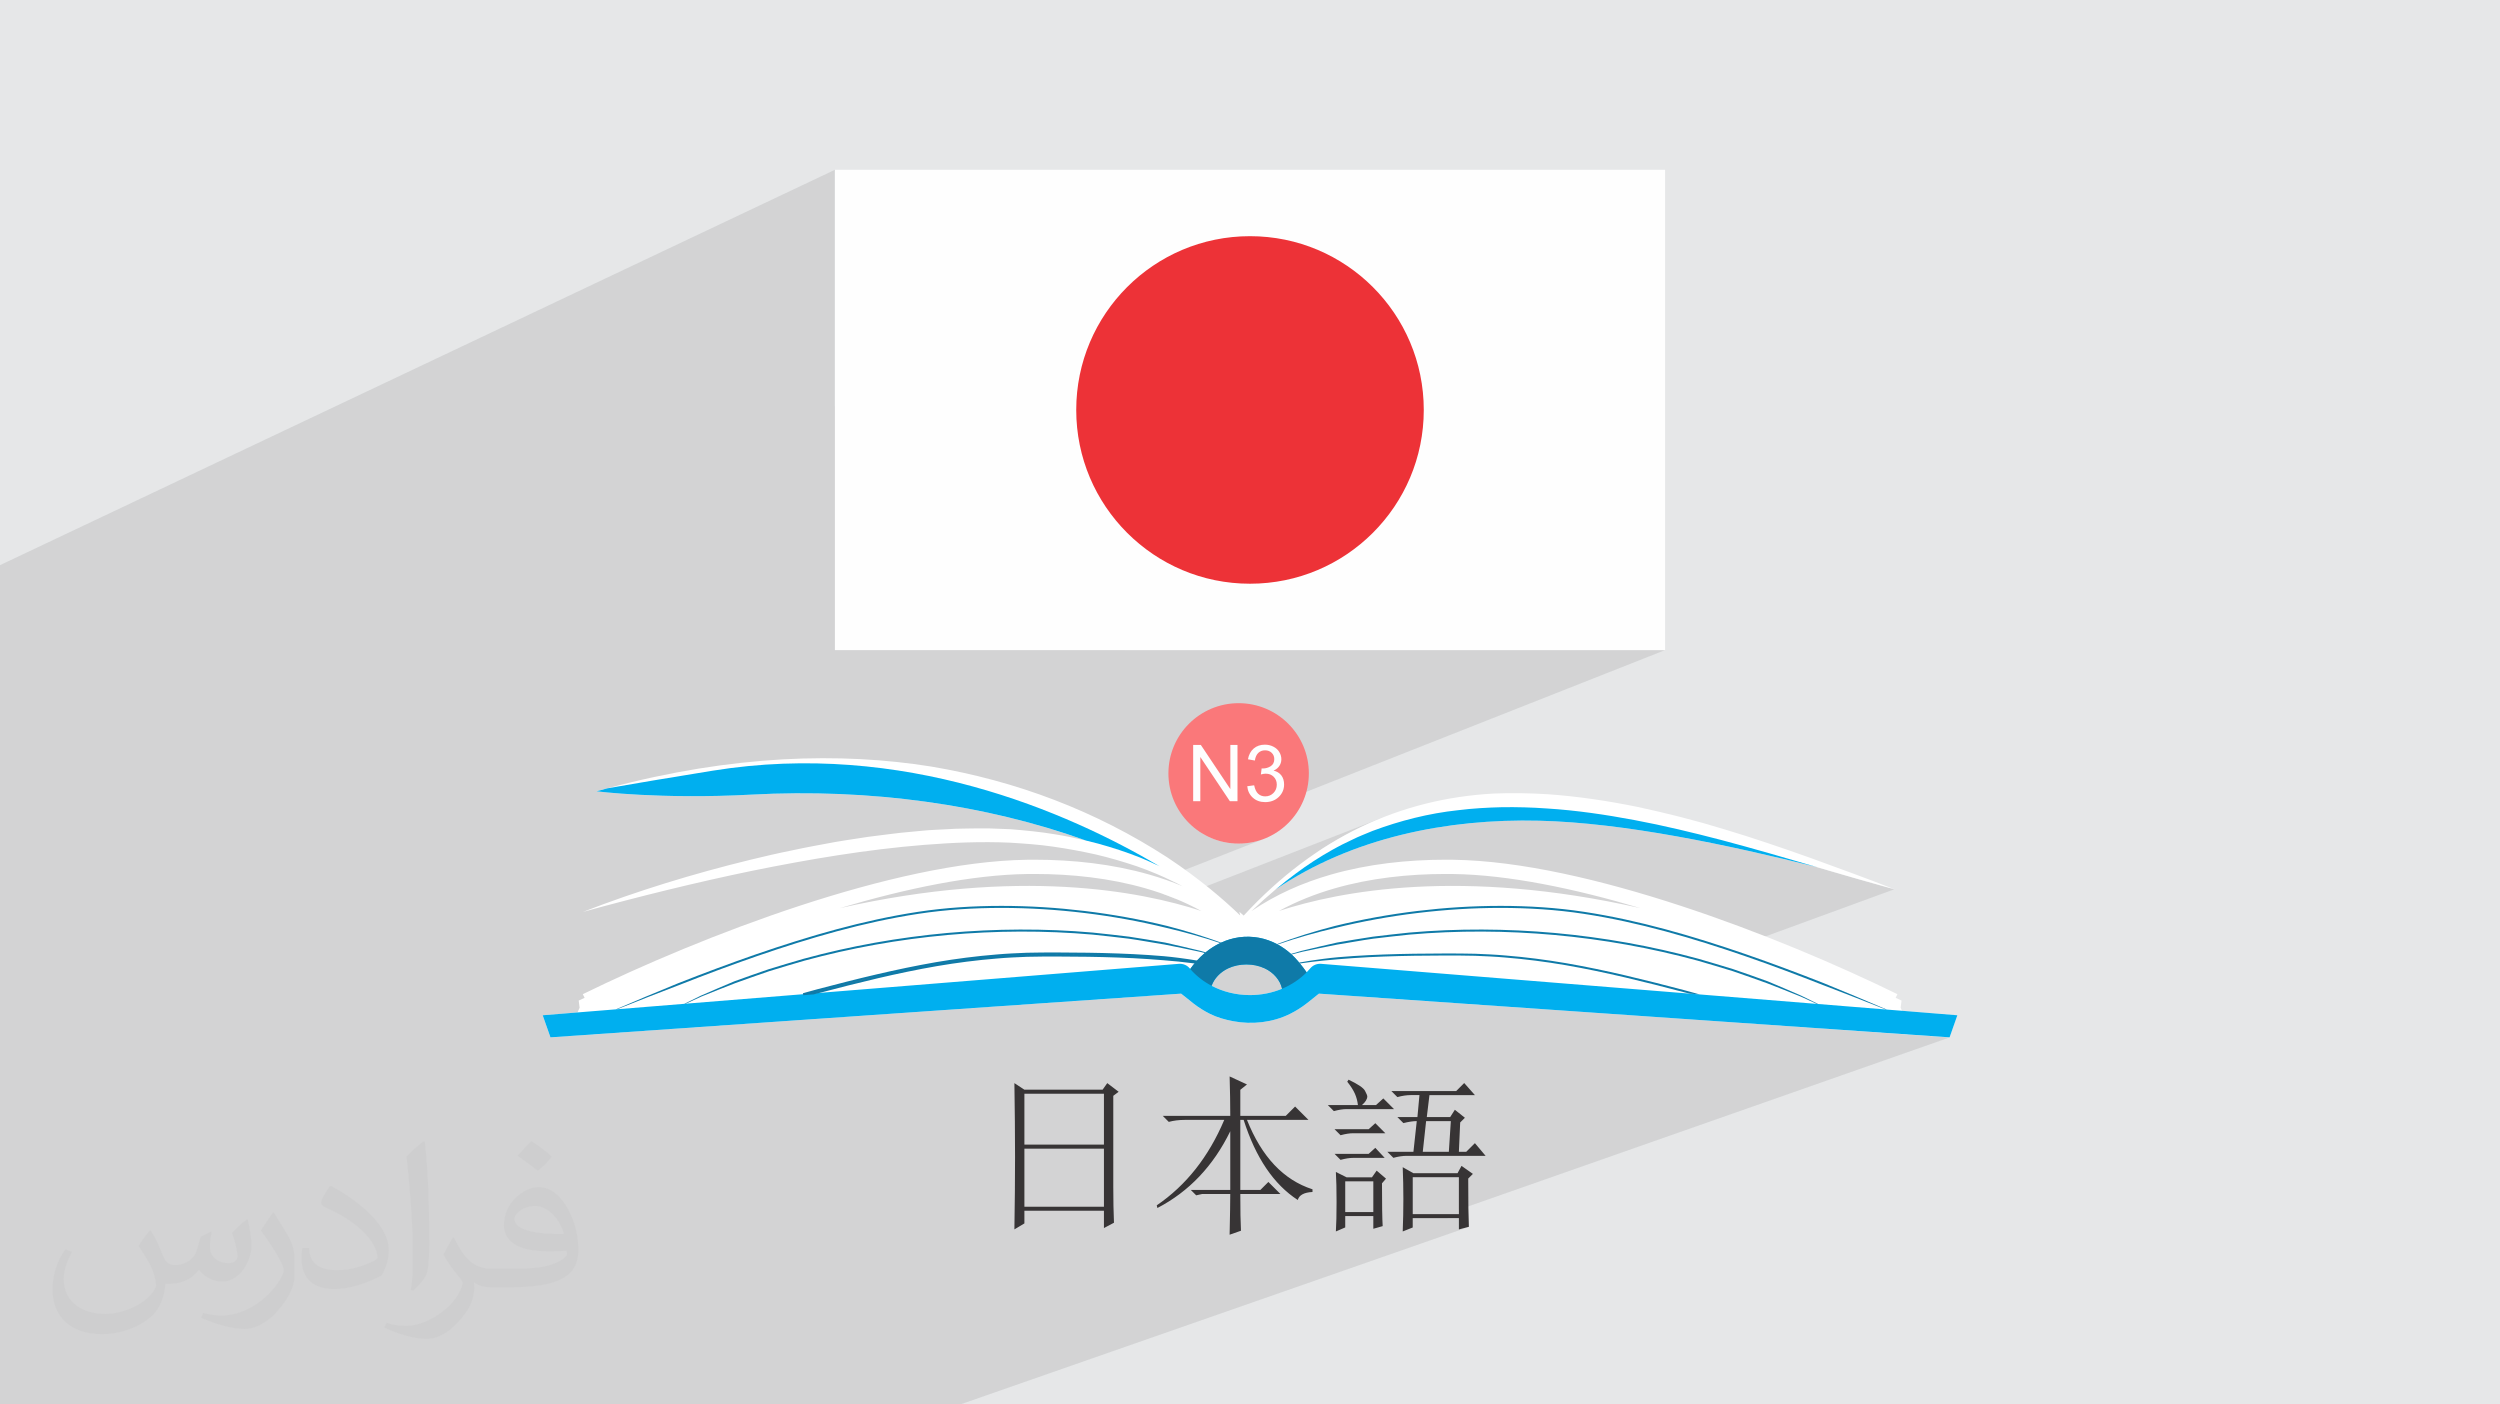<?xml version="1.0" encoding="UTF-8"?>
<!DOCTYPE svg PUBLIC "-//W3C//DTD SVG 1.1//EN" "http://www.w3.org/Graphics/SVG/1.1/DTD/svg11.dtd">
<!-- Creator: CorelDRAW 2020 (64-Bit) -->
<svg xmlns="http://www.w3.org/2000/svg" xml:space="preserve" width="94.192mm" height="52.917mm" version="1.1" style="shape-rendering:geometricPrecision; text-rendering:geometricPrecision; image-rendering:optimizeQuality; fill-rule:evenodd; clip-rule:evenodd"
viewBox="0 0 9404.92 5283.66"
 xmlns:xlink="http://www.w3.org/1999/xlink"
 xmlns:xodm="http://www.corel.com/coreldraw/odm/2003">
 <defs>
  <style type="text/css">
   <![CDATA[
    .str0 {stroke:#0F7AA8;stroke-width:7.61;stroke-miterlimit:10}
    .fil0 {fill:#E6E7E8}
    .fil4 {fill:#ED3237}
    .fil6 {fill:#FA787A}
    .fil3 {fill:#FEFEFE}
    .fil7 {fill:#FEFEFE;fill-rule:nonzero}
    .fil11 {fill:#D98976;fill-rule:nonzero}
    .fil9 {fill:#00AFEF;fill-rule:nonzero}
    .fil10 {fill:#0F7AA8;fill-rule:nonzero}
    .fil5 {fill:#373435;fill-rule:nonzero}
    .fil8 {fill:white;fill-rule:nonzero}
    .fil2 {fill:#373435;fill-opacity:0.031}
    .fil1 {fill:#2B2A29;fill-opacity:0.102}
   ]]>
  </style>
 </defs>
 <g id="Layer_x0020_1">
  <polygon class="fil0" points="-0,0 9404.92,0 9404.92,5283.66 -0,5283.66 "/>
  <path class="fil1" d="M827.78 5283.66l-22.79 0 -54.93 0 -33.88 0 -36.67 0 -0.43 0 -3.4 0 -14.28 0 -33.23 0 -10.08 0 -2.8 0 -8.3 0 -15.13 0 -14.94 0 -25.1 0 -29.61 0 -7.72 0 -4.03 0 -6.63 0 -13.58 0 -36.29 0 -9.65 0 -4.8 0 -24.26 0 -6.8 0 -1.05 0 -7.28 0 -18.39 0 -8.55 0 -56.49 0 -0.99 0 -13.92 0 -29.21 0 -5.43 0 -24.21 0 -24.36 0 -23.62 0 -40.15 0 -2.69 0 -3.75 0 -44.51 0 -3.23 0 -29.61 0 -1.28 0 -1.26 0 -0.55 0 -0.14 0 -1.29 0 -66.51 0 0 -3.97 0 -5.14 0 -4.07 0 -9.26 0 -12.58 0 -4.86 0 -0.01 0 -6.32 0 -7.17 0 -9.92 0 -0.4 0 -3.28 0 -13.99 0 -18.24 0 -5.73 0 -4.03 0 -3.71 0 -0.29 0 -36.91 0 -23.96 0 -7.13 0 -8.12 0 -22.47 0 -11.92 0 -7.28 0 -22.6 0 -3.78 0 -6.45 0 -14.45 0 -30.9 0 -7.39 0 -22.76 0 -6.35 0 -5.97 0 -12.57 0 -0.36 0 -2.2 0 -11.88 0 -7.33 0 -14.1 0 -23.67 0 -10.59 0 -15.67 0 -4.5 0 -5.17 0 -0.82 0 -6.49 0 -5.96 0 -0.5 0 -0.33 0 -3.74 0 -1.14 0 -2.16 0 -3.2 0 -0.01 0 -0.15 0 -1.69 0 -5.49 0 -2.01 0 -1.73 0 -5.6 0 -16.81 0 -18.26 0 -16.9 0 -0.01 0 -2.64 0 -3.62 0 -4.29 0 -16.92 0 -8.82 0 -10.01 0 -3.58 0 -8.31 0 -5.46 0 -3.99 0 -0.11 0 -9.48 0 -12.4 0 -0.62 0 -1.39 0 -15.43 0 -0.3 0 -10.3 0 -5.94 0 -23.69 0 -66.71 0 -84.94 0 -99.41 0 -130.68 0 -36.5 0 -239.78 0 -139.65 0 -842.42 0 -817.71 3140.89 -1487.36 0 890.02 1307.11 -588.88 29.7 -11.7 30.37 -10.28 31.02 -8.81 31.62 -7.3 32.19 -5.75 32.72 -4.15 33.2 -2.53 33.64 -0.85 33.64 0.85 33.2 2.53 32.72 4.15 32.19 5.75 31.62 7.3 31.02 8.81 30.37 10.28 29.69 11.7 28.97 13.09 28.19 14.44 27.37 15.74 26.53 17 25.63 18.23 24.69 19.4 23.71 20.55 22.71 21.65 21.65 22.71 20.55 23.71 19.4 24.69 18.23 25.63 17 26.53 15.74 27.37 14.44 28.19 13.09 28.97 11.7 29.69 10.28 30.37 8.81 31.02 7.3 31.62 5.75 32.19 4.15 32.72 2.53 33.2 0.85 33.64 -0.85 33.64 -2.53 33.2 -4.15 32.72 -5.75 32.19 -7.3 31.62 -8.81 31.02 -10.28 30.37 -11.7 29.7 -13.09 28.96 -14.44 28.19 -15.74 27.38 -17 26.52 -18.23 25.63 -19.4 24.69 -20.55 23.72 -21.65 22.71 -22.71 21.64 -23.71 20.55 -24.69 19.41 -25.63 18.22 -26.53 17 -27.37 15.75 -28.19 14.44 -28.97 13.09 -725.39 301.1 2032.48 0 -1742.99 688.31 12.77 7.76 23.09 11.12 24.27 8.89 25.31 6.51 26.23 3.99 27.01 1.37 27.01 -1.37 26.23 -3.99 25.31 -6.51 24.27 -8.89 -379.32 148.71 6.04 2.74 9.2 4.25 9.18 4.33 9.14 4.39 9.11 4.47 2.97 1.52 2.97 1.52 2.97 1.54 2.96 1.54 2.95 1.56 2.95 1.56 2.95 1.57 2.94 1.58 -74.09 28.94 2.09 0.73 13.35 4.87 13.27 5.04 13.19 5.22 2.7 1.11 788.62 -307.35 -30.05 12.15 -29.81 12.96 -29.59 13.77 -29.36 14.57 -29.11 15.38 -28.88 16.2 -28.64 17.01 -28.39 17.84 -24.45 16.21 213.31 -82.94 9.74 -3.59 9.76 -3.51 9.78 -3.46 9.81 -3.38 9.83 -3.31 9.86 -3.26 9.87 -3.18 9.9 -3.11 9.91 -3.04 9.94 -2.97 9.95 -2.9 9.98 -2.81 9.99 -2.75 10.02 -2.66 10.03 -2.59 10.06 -2.52 10.07 -2.43 10.09 -2.35 10.12 -2.28 10.13 -2.19 10.14 -2.11 10.17 -2.02 10.18 -1.94 10.2 -1.86 10.21 -1.77 10.24 -1.69 10.24 -1.6 10.26 -1.51 10.28 -1.42 10.29 -1.34 10.31 -1.24 10.32 -1.15 10.3 -1.26 10.31 -1.16 10.32 -1.09 10.33 -1 10.34 -0.92 10.34 -0.85 10.36 -0.77 10.36 -0.71 10.37 -0.64 10.37 -0.58 10.37 -0.52 10.39 -0.47 10.38 -0.41 10.38 -0.37 10.39 -0.32 10.39 -0.28 10.4 -0.11 10.4 -0.06 10.4 0 10.41 0.04 10.4 0.1 10.41 0.15 10.4 0.21 10.41 0.26 10.41 0.31 10.4 0.37 10.41 0.43 10.4 0.48 10.41 0.55 10.4 0.6 10.4 0.66 10.4 0.72 10.41 0.67 10.4 0.73 10.4 0.78 10.4 0.83 10.4 0.89 10.39 0.93 10.39 0.99 10.38 1.03 10.38 1.08 10.38 1.13 10.37 1.17 10.38 1.22 10.36 1.26 10.37 1.31 10.36 1.35 10.36 1.39 10.35 1.42 10.35 1.47 10.34 1.51 10.34 1.55 10.34 1.58 10.33 1.62 10.33 1.65 10.33 1.69 10.32 1.72 10.32 1.75 10.31 1.78 10.31 1.82 10.3 1.84 10.3 1.87 10.3 1.9 10.29 1.93 10.3 1.95 10.29 1.98 10.28 2.02 10.28 2.04 10.28 2.08 10.27 2.11 10.26 2.14 10.26 2.17 10.26 2.2 10.25 2.22 10.25 2.25 10.24 2.28 10.24 2.3 10.24 2.33 10.23 2.35 10.23 2.38 10.22 2.39 10.22 2.42 10.22 2.44 10.21 2.47 10.21 2.48 10.21 2.5 10.2 2.52 10.2 2.53 10.19 2.56 10.2 2.57 10.19 2.58 10.19 2.6 10.18 2.61 10.18 2.63 10.18 2.64 10.18 2.65 11.29 3 11.29 3.02 11.28 3.04 11.28 3.06 11.27 3.07 11.28 3.08 11.27 3.11 11.27 3.11 11.27 3.14 11.26 3.14 11.26 3.16 11.27 3.17 11.26 3.18 11.25 3.2 11.26 3.2 11.26 3.22 11.25 3.22 11.25 3.23 11.26 3.24 11.25 3.25 11.25 3.25 11.25 3.27 11.26 3.26 11.25 3.28 11.25 3.27 11.25 3.28 11.25 3.29 11.26 3.28 11.25 3.29 11.26 3.3 11.25 3.29 11.25 3.29 0.01 0 18.02 5.27 18.04 5.26 18.04 5.27 18.05 5.25 18.04 5.25 18.06 5.24 18.06 5.22 18.06 5.2 18.07 5.19 18.08 5.16 18.09 5.14 18.09 5.11 18.11 5.09 18.11 5.05 18.13 5.02 18.13 4.98 -615.68 225.23 0.12 0.04 18.62 6.24 18.6 6.31 18.58 6.35 18.55 6.45 18.53 6.51 18.51 6.57 18.5 6.62 18.47 6.68 18.45 6.74 18.44 6.78 18.42 6.83 18.4 6.89 18.38 6.93 18.37 6.97 18.34 7.02 18.34 7.05 18.31 7.1 18.3 7.14 18.28 7.17 14.86 6.06 14.85 6.09 14.84 6.1 14.83 6.13 14.82 6.14 14.81 6.16 14.8 6.19 14.79 6.2 14.79 6.21 14.78 6.23 14.77 6.24 14.77 6.26 14.76 6.27 14.76 6.28 14.75 6.29 14.75 6.3 -207.63 73.8 443.97 30.77 0 0.01 -1845.96 648 0 16.89 -43.17 15.14 43.13 0 0 42.71 37.65 -10.1 -1914.75 668.52 -8.32 0 -116.31 0 -41.03 0 -23.85 0 -21.89 0 -0.02 0 -78.34 0 -26.24 0 -6.53 0 -107.14 0 -22.1 0 -40.54 0 -24.47 0 -21.23 0 -14.23 0 -30.72 0 -58.93 0 -14.63 0 -36.73 0 -8.12 0 -22.6 0 -40.58 0 -13.23 0 -0.56 0 -21.84 0 -19.29 0 -6.35 0 -10.61 0 -8.56 0 -37.54 0 -12.04 0 -5.16 0 -10.22 0 -14.31 0 -9.97 0 -15.99 0 -11.43 0 -16.96 0 -13.37 0 -12.17 0 -21.33 0 -16.42 0 -45.94 0 -14.85 0 -12.1 0 -0.49 0 -4.03 0 -3.99 0 -4.59 0 -18.84 0 -8.58 0 -5.26 0 -5.31 0 -16.6 0 -23.1 0 -0.02 0 -2.33 0 -7.19 0 -7.06 0 -8.24 0 -7.7 0 -27.33 0 -9.3 0 -7.54 0 -4.34 0 -3.86 0 -5.68 0 -7.35 0 -24.2 0 -4.56 0 -10.43 0 -1.91 0 -17.63 0 -0.02 0 -0.31 0 -5.3 0 -22.22 0 -42.99 0 -6.04 0 -5.07 0 -2.84 0 -20.3 0 -1.99 0 -9.52 0 -28.01 0 -2.15 0 -25.31 0 -2 0 -24.21 0 -12.01 0 -17.93 0 -6.48 0 -1.23 0 -6.01 0 -10.34 0 -0.15 0 -8.53 0 -4.32 0 -60.54 0 -13.43 0 -14.01 0 -29.73 0 -6.16 0 -32.48 0 -8.34 0 -9.49 0 -1.86 0 -38.48 0 -11.7 0 -2.31 0 -0.05 0 -9.29 0 -4.97 0 -25.41 0 -25.65 0 -17.11 0 -120.49 0 -10.01 0 -26.98 0 -11.34 0 -66.44 0 -33.88 0 -25.16 0 -0.01 0 -70.3 0 -8.12 0 -37.29 0 -103.79 0 -26.63 0 -36.49 0 -69.91 0 -10.88 0 -10.85 0 -20.24 0 -44.63 0 -2.65 0 -25.81 0 -63.25 0 -19.6 0zm6009.3 -2021.24l-0.01 0 0.01 0z"/>
  <path class="fil2" d="M566.82 4628.75c17.95,27.21 29.6,53.36 40.96,82.43 8.45,16.91 12.93,48.09 52.57,48.09 11.61,0 28.28,-3.42 43.06,-11.61 16.63,-8.73 29.32,-21.94 35.94,-42l15.85 -53.36 38.57 -19.02 2.64 2.64c-5.27,20.09 -6.59,39.36 -6.59,54.43 0,44.63 38.57,61.56 69.22,61.56 17.95,0 34.09,-8.73 34.09,-25.11 0,-21.13 -8.98,-57.06 -20.62,-89.29 17.95,-17.95 35.94,-35.94 56.53,-50.47l3.17 1.6c8.98,38.04 14,75.56 14,100.66 0,24.57 -10.83,51.79 -19.81,69.49 -18.49,34.87 -51.25,62.62 -90.87,62.62 -30.1,0 -63.65,-15.07 -86.66,-43.06l-1.32 0c-21.66,26.96 -55.22,51.25 -108.86,51.25l-16.63 0c-2.64,35.41 -10.29,60.49 -21.94,82.95 -31.95,62.34 -126.81,106.47 -216.1,106.47 -124.17,0 -186.51,-71.59 -186.51,-166.96 0,-58.91 19.27,-113.6 48.88,-152.42l24.29 10.04c-18.49,35.41 -30.91,68.68 -30.91,101.45 0,89.29 72.66,131.83 156.4,131.83 77.68,0 173.83,-49.41 191.28,-106.72 -6.59,-62.62 -30.1,-91.93 -66.04,-148.99 10.83,-19.02 24.83,-38.04 42.28,-58.38l3.17 0 0 0 0 0 -0.02 -0.09zm1432.14 -336.04c26.15,16.39 51.79,35.66 76.87,57.85 -14,19.81 -31.45,37.79 -53.11,53.64 -25.11,-20.34 -50.19,-37.79 -75.84,-56.27 17.42,-19.55 34.62,-38.29 52.04,-55.22l0 0 0 0 0 0 0 0 0 0 0.03 0zm13.47 244.11c-42.28,0 -76.87,27.75 -76.87,48.34 0,44.13 84.53,57.85 185.72,57.31 -12.68,-51.79 -57.06,-105.68 -108.86,-105.68l0.01 0.03zm-94.86 236.19c54.96,0 103.04,-1.6 139.74,-10.83 40.96,-10.29 75.56,-30.91 75.56,-45.17 0,-3.7 0,-8.19 -1.32,-11.89 -22.98,2.11 -49.41,2.11 -72.38,2.11 -74.49,0 -131.55,-16.91 -154.02,-58.66 -5.55,-11.61 -9.51,-24.57 -9.51,-39.36 0,-40.43 17.42,-79.79 48.09,-107 25.61,-22.45 53.89,-36.44 82.67,-36.44 52.04,0 93.51,41.75 122.57,107.54 15.85,35.94 26.68,77.4 26.68,129.72 0,34.87 -9.51,64.19 -31.17,85.85 -40.43,39.11 -114.92,53.89 -229.04,53.89l-51.79 0 0 0 -13.47 0c-28.28,0 -48.62,-5.02 -64.72,-17.42l-2.64 0c0.79,6.59 1.32,12.93 1.32,19.02 0,25.61 -8.45,58.38 -25.61,84.53 -50.72,75.3 -105.68,108.04 -153.24,108.04 -48.09,0 -107,-18.49 -160.11,-42.54l9.51 -18.49c17.17,7.13 40.96,11.89 73.7,11.89 85.85,0 198.66,-82.43 212.66,-163 -3.17,-6.59 -8.98,-15.32 -17.17,-24.57 -25.11,-29.85 -40.96,-54.68 -55.75,-80.83 12.68,-25.11 24.29,-45.17 35.13,-63.4l4.49 -0.53c36.72,74.77 69.99,117.55 144.23,117.55l11.61 0 0 0 53.89 0 0 0 0 0 0 0 0 0 0 0 0.09 0.01zm-371.98 79c6.34,-34.34 6.87,-72.91 6.87,-108.86l0 -53.36c0,-99.6 -12.68,-244.36 -22.98,-338.68 17.95,-19.27 43.06,-42 62.87,-57.31l5.81 1.6c13.47,118.62 16.63,256 16.63,383.06 0,33.3 -1.32,65.79 -4.49,89.55 -1.85,30.1 -19.27,52.83 -56.53,87.7l-8.19 -3.7zm-382.8 -157.19c1.85,46.77 24.83,83.49 105.15,83.49 49.93,0 92.19,-12.93 138.96,-35.13 8.45,-3.7 12.93,-8.73 12.93,-12.93 0,-29.32 -22.45,-68.15 -60.23,-103.55 -36.72,-33.3 -85.34,-62.62 -130.76,-82.18 -15.6,-6.59 -20.62,-13.47 -20.62,-20.09 0,-13.47 17.95,-41.75 32.77,-62.09l5.02 -0.53c52.04,27.21 110.17,67.64 153.24,112.53 39.11,41.47 63.4,83.49 63.4,129.19 0,33.81 -10.29,65.51 -26.96,95.11 -57.06,28.79 -117.83,50.72 -178.06,50.72 -73.17,0 -123.1,-34.34 -123.1,-114.92 0,-8.73 0,-22.19 3.17,-39.64l25.11 0 0 0 0 0 0 0 0 0 0 0 -0.02 0zm-132.37 -132.9l45.45 73.45c16.63,27.21 32.23,56.81 32.23,103.55l0 59.7c0,48.34 -30.91,100.13 -80.83,151.38 -39.11,34.62 -73.7,49.41 -105.68,49.41 -47.55,0 -101.98,-14.79 -164.85,-41.75l7.13 -18.49c19.81,5.27 42.79,9.77 71.06,9.77 90.36,-0.53 182.8,-66.57 225.08,-147.15 5.02,-9.26 6.87,-17.95 6.87,-24.04 0,-9.26 -5.02,-19.55 -8.98,-28.79 -22.98,-43.31 -48.62,-82.95 -76.87,-119.68 14.79,-23.25 29.6,-45.7 45.7,-67.9l3.7 0.53 0 0 0 0 0 0 0 0 0 0 -0.02 0.01z"/>
  <g id="_1770426905072">
   <g>
    <rect class="fil3" x="3140.9" y="638.71" width="3123.12" height="1806.96"/>
    <circle class="fil4" cx="4702.47" cy="1542.2" r="653.73"/>
   </g>
   <path class="fil5" d="M3853.76 4114.55l0 191.5 299.22 0 0 -191.5 -299.22 0zm0 206.64l0 218.53 299.22 0 0 -218.53 -299.22 0zm-37.63 303.8c1.6,-98.81 2.46,-189.77 2.46,-272.72 0,-82.92 -0.86,-175.39 -2.46,-277.66l37.65 24.77 294.16 0 17.59 -24.77 42.81 32.61 -20.17 15.14 0 344.27c0,48.6 0.85,93.03 2.58,133.23l-37.76 20.08 0 -65.11 -299.21 0 0 47.63 -37.65 22.52 0 0.02zm849.89 -133.22c0,60.28 0.74,106.31 2.46,138.18l-42.72 15.01c1.6,-73.69 2.46,-124.76 2.46,-153.2l-105.57 0 -22.63 5.03 -20.17 -20.17 148.39 0 0 -220.91c-63.73,130.57 -155.02,226.8 -274.12,288.79l-2.45 -10.07c110.62,-75.33 195.23,-182.49 253.95,-321.42l-148.39 0c-21.77,0 -41.85,2.49 -60.28,7.52l-22.63 -22.63 253.96 0c0,-45.29 -0.86,-94.72 -2.46,-148.39l65.31 30.14 -25.09 20.17 0 98.07 170.9 0 35.19 -35.19 50.32 50.32 -231.32 0c55.36,138.95 137.43,225.94 246.46,261.12l0 10.07c-31.87,1.6 -50.32,11.7 -55.36,30.14 -90.54,-58.7 -158.35,-159.08 -203.63,-301.37l-12.56 0 0 263.61 75.41 0 30.15 -30.14 45.28 45.28 -150.84 0 -0.03 0.01zm648.65 -63.08l0 138.72 173.59 0 0 -138.72 -173.59 0zm-80.48 -324.12l243.97 0 30.14 -30.23 40.26 45.4 -171.02 0 -9.97 82.69 87.96 0 17.59 -27.55 37.77 30.15 -17.71 17.59 -4.92 110.51 27.59 0 32.73 -32.62 40.22 47.75 -296.74 0c-15.02,0 -31.75,2.45 -50.21,7.49l-22.63 -22.63 98.06 0 12.56 -115.56c-13.41,0 -30.14,2.46 -50.32,7.53l-22.63 -22.67 75.41 0 7.64 -82.69 -32.73 0c-15.14,0 -31.87,2.46 -50.32,7.52l-22.63 -22.66 -0.06 -0.04zm130.8 112.97l-12.56 115.55 98.06 0 7.53 -115.55 -93.01 0 -0.02 0zm-88 415.18c1.6,-40.33 2.46,-80.99 2.46,-122.18 0,-41.12 -0.86,-81 -2.46,-119.62l40.22 22.63 165.98 0 15.01 -27.58 42.81 30.15 -17.59 17.59c0,87.34 0.86,147.85 2.46,181.43l-37.65 10.1 0 -42.71 -173.6 0 0 35.19 -37.67 15.01 0.05 -0.02zm-208.67 -563.46l4.92 -7.52c35.3,16.73 55.79,30.57 61.68,41.51 5.81,10.96 8.79,18.02 8.79,21.35 0,10.06 -6.75,21.03 -20.17,32.73l52.78 0 27.69 -25.12 40.22 40.22 -178.51 0c-13.42,0 -29.3,2.46 -47.75,7.53l-22.63 -22.63 113.17 0c-1.71,-15.02 -5.46,-29.3 -11.35,-42.72 -5.89,-13.41 -15.46,-28.55 -28.87,-45.36l0.03 0.01zm-7.6 374.85l0 115.55 105.68 0 0 -115.55 -105.68 0zm-40.22 -196.02l128.31 0 25.11 -22.66 37.65 37.76 -120.69 0c-13.42,0 -29.3,2.46 -47.75,7.49l-22.63 -22.63 -0.01 0.03zm0 92.68l128.31 0 25.11 -22.66 35.19 37.76 -118.23 0c-13.42,0 -29.3,2.46 -47.75,7.49l-22.63 -22.63 0 0.03zm5.03 68.12l40.22 20.06 95.58 0 17.59 -25.11 35.19 30.15 -15.11 17.59c0,80.44 0.86,134.08 2.59,161.04l-35.19 9.97 0 -47.86 -105.68 0 0 42.8 -35.19 15.14c1.72,-26.8 2.58,-63.73 2.58,-110.59 0,-47 -0.85,-84.77 -2.58,-113.21l0 0.02z"/>
   <g>
    <circle class="fil6" cx="4659.7" cy="2909.45" r="264.15"/>
    <path class="fil7" d="M4488.65 3013.96l0 -211.66 28.79 0 111.05 166.14 0 -166.14 26.9 0 0 211.66 -28.78 0 -111.06 -166.14 0 166.14 -26.9 0zm203.44 -56.16l26.01 -3.55c3.02,14.78 8.03,25.42 15.19,31.93 7.14,6.5 15.92,9.75 26.3,9.75 12.32,0 22.72,-4.23 31.08,-12.7 8.39,-8.49 12.57,-18.97 12.57,-31.49 0,-11.92 -3.89,-21.78 -11.72,-29.56 -7.79,-7.74 -17.69,-11.62 -29.75,-11.62 -4.93,0 -11.04,0.98 -18.38,2.91l2.91 -22.77c1.73,0.2 3.16,0.29 4.19,0.29 11.13,0 21.08,-2.91 30,-8.67 8.87,-5.77 13.3,-14.63 13.3,-26.6 0,-9.52 -3.26,-17.39 -9.71,-23.65 -6.45,-6.26 -14.78,-9.37 -24.98,-9.37 -10.15,0 -18.57,3.21 -25.32,9.61 -6.75,6.41 -11.08,16.02 -13.01,28.83l-26.01 -4.73c3.2,-17.44 10.39,-30.98 21.68,-40.59 11.23,-9.61 25.27,-14.4 42.02,-14.4 11.53,0 22.18,2.47 31.88,7.45 9.77,4.92 17.19,11.67 22.33,20.2 5.17,8.57 7.74,17.63 7.74,27.24 0,9.13 -2.47,17.39 -7.35,24.89 -4.92,7.48 -12.22,13.45 -21.83,17.88 12.51,2.86 22.22,8.87 29.18,17.97 6.89,9.07 10.33,20.51 10.33,34.15 0,18.48 -6.75,34.19 -20.2,47.06 -13.5,12.86 -30.53,19.26 -51.14,19.26 -18.57,0 -33.99,-5.57 -46.25,-16.65 -12.32,-11.08 -19.32,-25.42 -21.05,-43.05z"/>
   </g>
   <g>
    <path class="fil8" d="M3863.86 3288.01c9.14,-0.12 18.29,-0.18 27.44,-0.18 140.92,-0.02 284.42,15.6 418.23,54.1 73.48,21.14 144,49.13 209.75,85.13 -228.42,-74.78 -686.12,-163.15 -1360.12,-10.58 250.71,-74.6 498.73,-125.62 704.7,-128.47zm527.03 -62.83l0 -0.02c-268.86,-174.13 -565.63,-287.29 -889.29,-341.68 -336.22,-53.52 -741.18,-45.36 -1216.33,82.12 -13.68,3.67 -27.42,7.43 -41.22,11.31 0,0 241.78,30.86 582.73,12.44 446.71,-24.13 883.22,37.61 1258.99,172.88 -38.79,-9.3 -77.87,-17.33 -117.22,-23.68 -54.58,-9.2 -110.05,-14.31 -165.42,-19.02l-83.11 -3.15c-27.7,-0.71 -55.32,0.38 -83,0.5 -27.68,-0.1 -55.26,1.42 -82.83,3.01 -27.53,1.71 -55.22,2.24 -82.63,5.11l-82.36 7.81c-27.4,2.98 -54.69,6.75 -82.04,10.1l-40.97 5.19 -40.81 6.24c-27.19,4.33 -54.47,8.07 -81.56,12.9 -54.04,10.18 -108.23,19.63 -161.93,31.37 -26.85,5.79 -53.89,10.75 -80.59,17.25l-80.18 18.99c-213.35,52.2 -423.69,116.39 -628.08,195.71 211.34,-58.07 423.52,-110.6 637.26,-154.85 213.81,-43.28 429.04,-79.84 645.58,-97.3 108.14,-8.64 216.66,-13.19 324.51,-8.31 53.74,3.35 107.49,7.03 161.09,14.82 53.51,7.66 106.65,17.45 159.43,29.17 52.62,12.2 104.42,27.57 155.66,44.69 50.94,17.96 100.83,38.93 149.3,62.96 7.93,4.02 15.8,8.16 23.62,12.37 -40.71,-17.01 -82.54,-31.52 -125.13,-43.79 -139.9,-40.2 -288.19,-56.15 -433.06,-56.15 -9.41,0 -18.81,0.05 -28.2,0.21 -252.59,3.67 -557.78,75.63 -856.47,173.65 -298.62,98.08 -590.36,222.43 -814.05,332.01l6.7 13.68c-7.38,3.42 -14.77,6.9 -22.18,10.4l1.68 13.15 1.74 13.71 -7.88 17.78 -131.16 10.63 29.23 83.11 2372.6 -164.47c0,0 36.77,29.54 46.15,36.83 19.55,15.25 40.69,28.5 62.9,39.53 27.14,13.46 56.81,21.64 86.49,27.29 71.12,13.5 148.25,5.19 213.72,-27.29 22.2,-11.03 43.33,-24.28 62.88,-39.53 9.38,-7.3 46.18,-36.83 46.18,-36.83l2372.58 164.47 29.24 -83.11 -208.17 -16.85 -5.08 -11.56 1.74 -13.71 1.65 -13.15c-7.41,-3.5 -14.82,-6.98 -22.14,-10.4l6.65 -13.68c-223.7,-109.54 -515.43,-233.93 -814.03,-332.01 -298.69,-98.02 -603.91,-169.97 -856.49,-173.65 -9.4,-0.16 -18.79,-0.21 -28.22,-0.21 -144.83,0 -293.13,15.96 -433.04,56.15 -106.04,30.51 -207.35,75.06 -298.25,137.25 29.61,-28.21 59.89,-55.6 91.08,-81.78 286.96,-193.99 642.79,-266.88 991.56,-258.33 322.33,7.91 711.31,91.3 1046.38,174.95 96.19,28.11 192.47,56.25 289.23,82.73 -105.02,-41.22 -210.94,-79.69 -316.9,-118.21 -106.23,-37.81 -213.08,-74.37 -321.4,-106.85 -108.07,-33.33 -218.04,-60.99 -329,-84.82 -111.18,-22.53 -223.92,-39.53 -337.72,-47.49 -66.88,-4.04 -134.13,-5.32 -201.28,-2.52 -352.91,19.24 -668.94,164.48 -941.25,459.11 -5.46,-4.84 -10.94,-9.65 -16.45,-14.43 1.07,4.67 2.15,9.34 3.25,14.01 -60.87,-58.76 -152.24,-137.71 -274.66,-218.79zm366.89 417.82c33.38,15.67 58.57,44.84 65.15,76.68 -36.58,15.27 -77.47,23.8 -120.6,23.8 -52.66,0 -101.97,-12.74 -144.21,-34.92 9.56,-27.41 32.63,-51.74 62.08,-65.57 41.73,-19.63 95.69,-19.7 137.58,0zm263.37 -301.06c133.78,-38.5 277.28,-54.12 418.19,-54.1 9.17,0 18.31,0.06 27.46,0.18 205.99,2.85 453.98,53.87 704.69,128.47 -674,-152.57 -1131.67,-64.19 -1360.12,10.6 65.75,-36.03 136.29,-64.01 209.78,-85.15z"/>
    <path class="fil9" d="M4702.34 3743.48c-52.66,0 -101.97,-12.74 -144.21,-34.92 9.56,-27.41 32.63,-51.74 62.08,-65.57 41.73,-19.63 95.69,-19.7 137.58,0 33.38,15.67 58.57,44.84 65.15,76.68 -36.58,15.27 -77.47,23.8 -120.6,23.8zm2452.93 59.06l-57.4 -4.61 -4.72 -0.4 -253.35 -20.49 -5.26 -0.43 -440.27 -35.6 -38.47 -3.1 -1385.44 -112.01c-15.55,-1.29 -30.91,4.81 -40.97,16.72 -4.4,5.22 -9.04,10.28 -13.88,15.17 -8.29,-12.29 -17.66,-24.03 -25.22,-33.2 -1.01,-1.19 -1.94,-2.35 -2.87,-3.45 -1.31,-1.56 -2.55,-3.05 -3.65,-4.38 -7.69,-9.22 -15.93,-17.89 -24.68,-25.97 -0.79,-0.73 -1.6,-1.47 -2.41,-2.2 -15.29,-13.78 -32.12,-25.8 -50.15,-35.58 -0.83,-0.48 -1.69,-0.93 -2.52,-1.38 -21.12,-11.16 -43.84,-19.3 -67.65,-23.73 -50.66,-9.45 -99.34,-1.69 -142.59,18.21 -1.11,0.5 -2.2,1.03 -3.32,1.57 -19.5,9.32 -37.89,21.11 -54.85,34.94 -1.06,0.86 -2.12,1.74 -3.15,2.6 -11.52,9.65 -22.33,20.21 -32.35,31.56 -1.21,1.37 -2.4,2.76 -3.57,4.13 -6.68,7.82 -12.98,15.98 -18.87,24.44 -0.79,-0.89 -1.57,-1.8 -2.32,-2.7 -10.08,-11.94 -25.42,-18.01 -40.97,-16.75l-1373.78 111.07 -39.04 3.16 -441.71 35.7 -5.44 0.46 -252.86 20.45 -4.91 0.38 -143.97 11.64 -131.16 10.63 29.23 83.1 2372.6 -164.46c0,0 36.77,29.54 46.15,36.83 19.55,15.25 40.69,28.5 62.9,39.53 27.14,13.46 56.81,21.64 86.49,27.29 71.12,13.5 148.25,5.19 213.72,-27.29 22.2,-11.03 43.33,-24.28 62.88,-39.53 9.38,-7.3 46.18,-36.83 46.18,-36.83l2372.58 164.46 29.24 -83.1 -208.17 -16.85z"/>
    <path class="fil9" d="M4288.87 3226.04c24.78,10.28 49.3,21.2 73.44,32.8 -346.32,-204.67 -964.58,-475.29 -1680.83,-359.59 -165.69,26.79 -295.39,48.61 -396.21,66.34 -13.68,3.67 -27.42,7.43 -41.22,11.31 0,0 241.78,30.86 582.73,12.44 446.71,-24.13 883.22,37.61 1258.99,172.88 15.13,3.63 30.21,7.43 45.25,11.41 53.49,14.77 106.3,31.92 157.84,52.4z"/>
    <path class="fil9" d="M6149.13 3085.11c-109.79,-20.66 -220.36,-36.91 -331.43,-43.79 -55.48,-4 -111.05,-5.41 -166.53,-4.7 -55.43,1.38 -110.85,4.4 -165.77,11.33 -110.2,11.77 -218.08,39.23 -321.75,77.87 -25.39,10.88 -51.52,20.31 -76.2,32.91 -12.47,6.01 -25.07,11.83 -37.46,18.03 -12.12,6.65 -24.67,12.57 -36.63,19.6 -48.45,27.01 -95.23,57.39 -139.9,90.84 -25.37,18.72 -50.1,38.3 -74.32,58.6 286.96,-193.99 642.79,-266.88 991.56,-258.33 322.33,7.91 711.31,91.3 1046.39,174.95 -120.12,-35.07 -240,-70.16 -360.46,-102.04 -108.6,-28.3 -217.59,-54.7 -327.48,-75.28z"/>
    <path class="fil10" d="M2848.66 3596.59c197.76,-68 399.42,-127.28 606.29,-158.82 103.35,-15.78 207.99,-22.15 312.5,-22.25 104.56,0.02 209.11,6.67 312.92,19.22 103.77,12.62 206.92,31.11 308.44,56.11 67.95,15.93 135.37,34.65 201.62,56.84 1.13,-0.54 2.22,-1.07 3.32,-1.57 -66.59,-24.26 -134.46,-44.99 -203.11,-62.75 -101.89,-24.99 -205.27,-43.58 -309.37,-56.23 -104.1,-12.57 -208.93,-19.25 -313.82,-19.27 -104.84,0.08 -209.87,6.5 -313.63,22.35 -207.63,31.64 -409.65,91.05 -607.67,159.12 -99.04,34.24 -197.14,71.1 -294.64,109.44 -78.62,31.99 -156.84,65.02 -234.89,98.35l4.91 -0.38c77.4,-30.83 154.92,-61.34 232.79,-90.84 97.43,-38.29 195.42,-75.13 294.34,-109.31z"/>
    <path class="fil10" d="M2765.49 3698.79c43.05,-15.04 85.74,-31.21 129.04,-45.47 43.72,-13 87.2,-26.9 131.12,-39.15 176.05,-48.05 356.41,-80.09 538.15,-96.71 181.74,-16.39 364.96,-17.43 546.74,-1.49 45.4,4.2 90.64,10.27 135.96,15.32 45.15,6.37 89.99,14.89 135.02,22.15 44.82,8.39 89.35,18.36 134.08,27.51 5.59,1.41 11.21,2.85 16.83,4.28 1.03,-0.86 2.09,-1.74 3.15,-2.6 -6.35,-1.84 -12.67,-3.67 -19.05,-5.47 -44.49,-10.34 -88.83,-21.76 -133.55,-31.28 -45.14,-7.41 -90.16,-15.7 -135.41,-22.18 -45.47,-5.06 -90.82,-11.16 -136.34,-15.37 -182.28,-16 -365.94,-14.92 -548.11,1.49 -182.15,16.68 -362.97,48.78 -539.48,96.94 -44.04,12.27 -87.63,26.23 -131.46,39.25 -43.39,14.42 -86.28,30.41 -129.41,45.63 -42.34,17.25 -84.07,36.05 -126.1,53.99 -20.85,10.05 -41.59,20.33 -62.28,30.66l5.44 -0.46c19.42,-8.99 38.85,-17.96 58.4,-26.7 42.48,-16.75 84.58,-34.32 127.27,-50.34z"/>
    <path class="fil11 str0" d="M3299.67 3676.87c74.15,-17.3 148.66,-33.03 223.66,-46 75.01,-12.88 150.54,-22.55 226.36,-28.72 37.89,-3.43 75.93,-4.92 113.91,-6.51 38.01,-0.7 76.05,-1.33 114.18,-1.03 76.18,0.18 152.34,1.06 228.42,3.8 76.1,2.52 152.04,8.01 227.78,15.2 20.84,2.17 41.72,4.5 62.54,7.3 1.18,-1.38 2.37,-2.77 3.57,-4.13 -21.77,-3.57 -43.58,-6.65 -65.38,-9.55 -37.86,-5.03 -75.91,-8.26 -113.98,-10.67 -38.04,-2.55 -76.15,-4.41 -114.25,-5.8 -76.23,-2.75 -152.47,-3.65 -228.7,-3.8 -38.08,-0.33 -76.23,0.33 -114.41,1.01 -38.12,1.61 -76.28,3.13 -114.29,6.55 -76.07,6.17 -151.84,15.9 -227.05,28.8 -75.19,13.02 -149.86,28.75 -224.11,46.11 -74.27,17.3 -148.1,36.34 -221.82,55.68 -18.2,4.91 -36.39,9.94 -54.57,15.04l39.04 -3.16c5.83,-1.46 11.66,-2.92 17.49,-4.4 73.68,-19.45 147.47,-38.37 221.6,-55.71z"/>
    <path class="fil10" d="M6566.55 3589.33c-198.04,-68.07 -400.05,-127.48 -607.69,-159.12 -103.74,-15.85 -208.77,-22.27 -313.63,-22.35 -104.89,0.02 -209.74,6.7 -313.84,19.27 -104.07,12.65 -207.49,31.24 -309.34,56.23 -73.8,19.07 -146.73,41.64 -218.05,68.28 0.83,0.45 1.69,0.9 2.52,1.38 71.34,-24.56 144.03,-44.99 217.37,-62.18 101.53,-24.99 204.65,-43.48 308.44,-56.11 103.79,-12.55 208.34,-19.2 312.91,-19.22 104.52,0.1 209.15,6.47 312.51,22.25 206.88,31.54 408.54,90.82 606.31,158.82 98.9,34.19 196.87,71.02 294.31,109.31 78.51,29.75 156.7,60.52 234.77,91.63l4.72 0.4c-78.64,-33.63 -157.42,-66.89 -236.69,-99.16 -97.47,-38.34 -195.62,-75.21 -294.62,-109.44z"/>
    <path class="fil10" d="M6649.92 3691.64c-43.11,-15.22 -86.01,-31.21 -129.43,-45.63 -43.78,-13.02 -87.4,-26.98 -131.4,-39.25 -176.57,-48.17 -357.39,-80.26 -539.51,-96.94 -182.17,-16.41 -365.84,-17.48 -548.11,-1.49 -45.52,4.2 -90.9,10.3 -136.34,15.37 -45.28,6.48 -90.27,14.77 -135.41,22.18 -44.72,9.53 -89.09,20.94 -133.58,31.28 -13.18,3.73 -26.33,7.59 -39.46,11.44 0.81,0.73 1.62,1.47 2.41,2.2 12.64,-3.35 25.31,-6.66 37.98,-9.86 44.77,-9.15 89.28,-19.12 134.11,-27.51 45.02,-7.26 89.86,-15.78 134.99,-22.15 45.35,-5.04 90.57,-11.11 135.99,-15.32 181.79,-15.95 365.01,-14.9 546.72,1.49 181.76,16.62 362.13,48.67 538.17,96.71 43.92,12.25 87.4,26.15 131.09,39.15 43.33,14.26 86.01,30.43 129.08,45.47 42.67,16.03 84.8,33.59 127.25,50.34 20.08,8.99 40.08,18.21 60.08,27.48l5.26 0.43c-21.2,-10.6 -42.4,-21.14 -63.78,-31.41 -42,-17.94 -83.73,-36.73 -126.09,-53.99z"/>
    <path class="fil10" d="M6114.76 3669.42c-74.27,-17.36 -148.94,-33.09 -224.13,-46.11 -75.2,-12.9 -150.95,-22.63 -227.04,-28.8 -38.01,-3.42 -76.13,-4.94 -114.28,-6.55 -38.17,-0.68 -76.33,-1.34 -114.43,-1.01 -76.21,0.15 -152.48,1.06 -228.68,3.8 -38.12,1.39 -76.21,3.26 -114.28,5.8 -38.06,2.42 -76.11,5.64 -113.96,10.67 -30.22,4.01 -60.51,8.42 -90.56,13.91 0.93,1.11 1.86,2.27 2.87,3.45 29.39,-4.49 58.93,-7.91 88.42,-10.98 75.75,-7.19 151.68,-12.68 227.8,-15.2 76.08,-2.75 152.24,-3.62 228.42,-3.8 38.11,-0.3 76.15,0.33 114.18,1.03 37.99,1.59 76,3.08 113.9,6.51 75.81,6.17 151.37,15.84 226.37,28.72 75,12.97 149.49,28.7 223.62,46 74.19,17.33 147.97,36.26 221.61,55.71 7.05,1.79 14.15,3.55 21.2,5.34l38.47 3.1c-19.19,-5.39 -38.43,-10.7 -57.71,-15.92 -73.69,-19.33 -147.56,-38.37 -221.78,-55.68z"/>
    <path class="fil10" d="M4887.41 3621.15c-1.31,-1.56 -2.55,-3.05 -3.65,-4.38 -7.69,-9.22 -15.93,-17.89 -24.68,-25.97 -0.79,-0.73 -1.6,-1.47 -2.41,-2.2 -15.29,-13.78 -32.12,-25.8 -50.15,-35.58 -0.83,-0.48 -1.69,-0.93 -2.52,-1.38 -21.12,-11.16 -43.84,-19.3 -67.65,-23.73 -50.66,-9.45 -99.34,-1.69 -142.59,18.21 -1.11,0.5 -2.2,1.03 -3.32,1.57 -19.5,9.32 -37.89,21.11 -54.85,34.94 -1.06,0.86 -2.12,1.74 -3.15,2.6 -11.52,9.65 -22.33,20.21 -32.35,31.56 -1.21,1.37 -2.4,2.76 -3.57,4.13 -6.68,7.82 -12.98,15.98 -18.87,24.44 21.99,25.34 49.33,46.86 80.49,63.2 9.56,-27.41 32.63,-51.74 62.08,-65.57 41.73,-19.63 95.69,-19.7 137.58,0 33.38,15.67 58.57,44.84 65.15,76.68 35.53,-14.84 66.99,-36.01 92.56,-61.88 -8.29,-12.29 -17.66,-24.03 -25.22,-33.2 -1.01,-1.19 -1.94,-2.35 -2.87,-3.45z"/>
   </g>
  </g>
 </g>
</svg>
